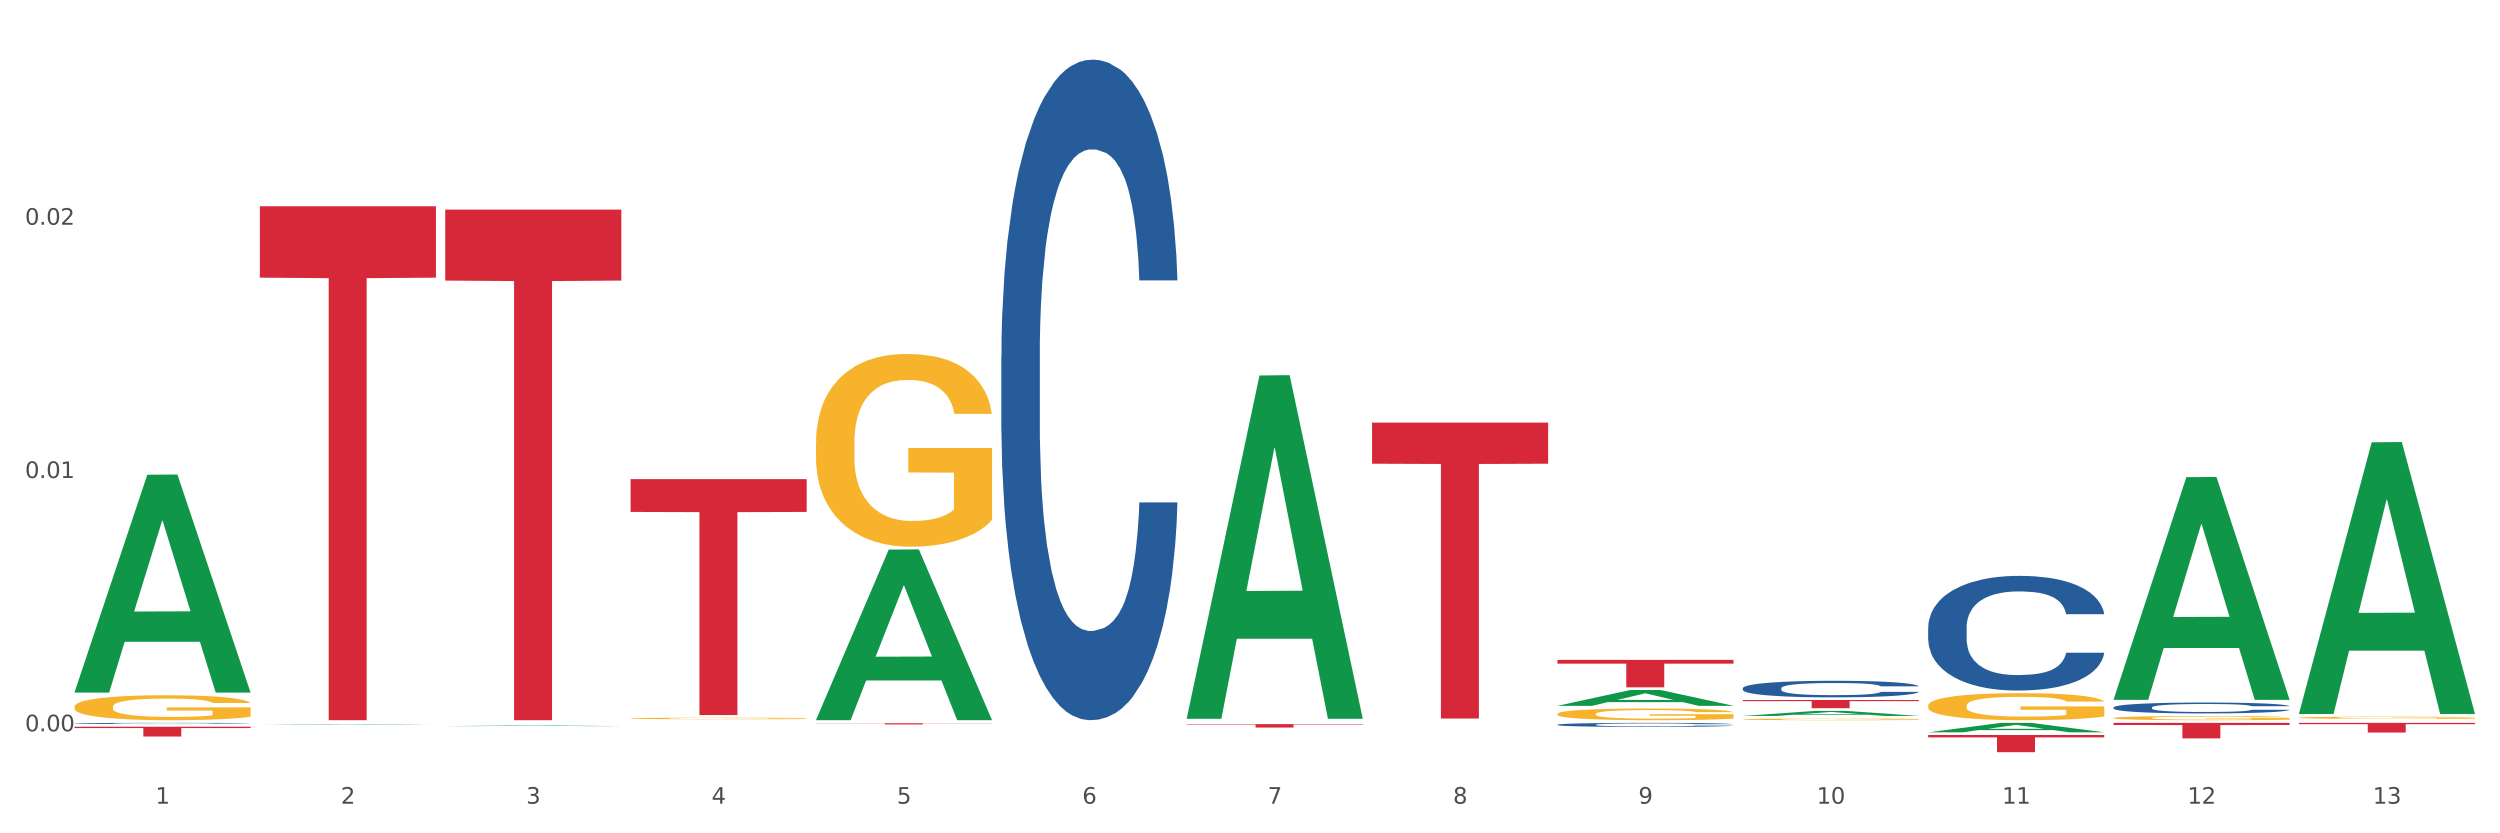 <?xml version="1.0" encoding="utf-8" standalone="no"?>
<!DOCTYPE svg PUBLIC "-//W3C//DTD SVG 1.1//EN"
  "http://www.w3.org/Graphics/SVG/1.1/DTD/svg11.dtd">
<svg xmlns:xlink="http://www.w3.org/1999/xlink" width="1080pt" height="360pt" viewBox="0 0 1080 360" xmlns="http://www.w3.org/2000/svg" version="1.1">
 <rect x="0" y="0" width="1080" height="360" fill="#333333" stroke="none"/>
 <defs>
  <style type="text/css">*{stroke-linejoin: round; stroke-linecap: butt}</style>
 </defs>
 <g id="figure_1">
  <g id="patch_1">
   <path d="M 0 360 
L 1080 360 
L 1080 0 
L 0 0 
z
" style="fill: #ffffff; stroke: #ffffff; stroke-linejoin: miter"/>
  </g>
  <g id="axes_1">
   <g id="matplotlib.axis_1">
    <g id="xtick_1">
     <g id="text_1">
      <!-- 1 -->
      <g style="fill: #4d4d4d" transform="translate(67.159 347.204) scale(0.096 -0.096)">
       <defs>
        <path id="DejaVuSans-31" d="M 794 531 
L 1825 531 
L 1825 4091 
L 703 3866 
L 703 4441 
L 1819 4666 
L 2450 4666 
L 2450 531 
L 3481 531 
L 3481 0 
L 794 0 
L 794 531 
z
" transform="scale(0.016)"/>
       </defs>
       <use xlink:href="#DejaVuSans-31"/>
      </g>
     </g>
    </g>
    <g id="xtick_2">
     <g id="text_2">
      <!-- 2 -->
      <g style="fill: #4d4d4d" transform="translate(147.238 347.204) scale(0.096 -0.096)">
       <defs>
        <path id="DejaVuSans-32" d="M 1228 531 
L 3431 531 
L 3431 0 
L 469 0 
L 469 531 
Q 828 903 1448 1529 
Q 2069 2156 2228 2338 
Q 2531 2678 2651 2914 
Q 2772 3150 2772 3378 
Q 2772 3750 2511 3984 
Q 2250 4219 1831 4219 
Q 1534 4219 1204 4116 
Q 875 4013 500 3803 
L 500 4441 
Q 881 4594 1212 4672 
Q 1544 4750 1819 4750 
Q 2544 4750 2975 4387 
Q 3406 4025 3406 3419 
Q 3406 3131 3298 2873 
Q 3191 2616 2906 2266 
Q 2828 2175 2409 1742 
Q 1991 1309 1228 531 
z
" transform="scale(0.016)"/>
       </defs>
       <use xlink:href="#DejaVuSans-32"/>
      </g>
     </g>
    </g>
    <g id="xtick_3">
     <g id="text_3">
      <!-- 3 -->
      <g style="fill: #4d4d4d" transform="translate(227.317 347.204) scale(0.096 -0.096)">
       <defs>
        <path id="DejaVuSans-33" d="M 2597 2516 
Q 3050 2419 3304 2112 
Q 3559 1806 3559 1356 
Q 3559 666 3084 287 
Q 2609 -91 1734 -91 
Q 1441 -91 1130 -33 
Q 819 25 488 141 
L 488 750 
Q 750 597 1062 519 
Q 1375 441 1716 441 
Q 2309 441 2620 675 
Q 2931 909 2931 1356 
Q 2931 1769 2642 2001 
Q 2353 2234 1838 2234 
L 1294 2234 
L 1294 2753 
L 1863 2753 
Q 2328 2753 2575 2939 
Q 2822 3125 2822 3475 
Q 2822 3834 2567 4026 
Q 2313 4219 1838 4219 
Q 1578 4219 1281 4162 
Q 984 4106 628 3988 
L 628 4550 
Q 988 4650 1302 4700 
Q 1616 4750 1894 4750 
Q 2613 4750 3031 4423 
Q 3450 4097 3450 3541 
Q 3450 3153 3228 2886 
Q 3006 2619 2597 2516 
z
" transform="scale(0.016)"/>
       </defs>
       <use xlink:href="#DejaVuSans-33"/>
      </g>
     </g>
    </g>
    <g id="xtick_4">
     <g id="text_4">
      <!-- 4 -->
      <g style="fill: #4d4d4d" transform="translate(307.396 347.204) scale(0.096 -0.096)">
       <defs>
        <path id="DejaVuSans-34" d="M 2419 4116 
L 825 1625 
L 2419 1625 
L 2419 4116 
z
M 2253 4666 
L 3047 4666 
L 3047 1625 
L 3713 1625 
L 3713 1100 
L 3047 1100 
L 3047 0 
L 2419 0 
L 2419 1100 
L 313 1100 
L 313 1709 
L 2253 4666 
z
" transform="scale(0.016)"/>
       </defs>
       <use xlink:href="#DejaVuSans-34"/>
      </g>
     </g>
    </g>
    <g id="xtick_5">
     <g id="text_5">
      <!-- 5 -->
      <g style="fill: #4d4d4d" transform="translate(387.475 347.204) scale(0.096 -0.096)">
       <defs>
        <path id="DejaVuSans-35" d="M 691 4666 
L 3169 4666 
L 3169 4134 
L 1269 4134 
L 1269 2991 
Q 1406 3038 1543 3061 
Q 1681 3084 1819 3084 
Q 2600 3084 3056 2656 
Q 3513 2228 3513 1497 
Q 3513 744 3044 326 
Q 2575 -91 1722 -91 
Q 1428 -91 1123 -41 
Q 819 9 494 109 
L 494 744 
Q 775 591 1075 516 
Q 1375 441 1709 441 
Q 2250 441 2565 725 
Q 2881 1009 2881 1497 
Q 2881 1984 2565 2268 
Q 2250 2553 1709 2553 
Q 1456 2553 1204 2497 
Q 953 2441 691 2322 
L 691 4666 
z
" transform="scale(0.016)"/>
       </defs>
       <use xlink:href="#DejaVuSans-35"/>
      </g>
     </g>
    </g>
    <g id="xtick_6">
     <g id="text_6">
      <!-- 6 -->
      <g style="fill: #4d4d4d" transform="translate(467.554 347.204) scale(0.096 -0.096)">
       <defs>
        <path id="DejaVuSans-36" d="M 2113 2584 
Q 1688 2584 1439 2293 
Q 1191 2003 1191 1497 
Q 1191 994 1439 701 
Q 1688 409 2113 409 
Q 2538 409 2786 701 
Q 3034 994 3034 1497 
Q 3034 2003 2786 2293 
Q 2538 2584 2113 2584 
z
M 3366 4563 
L 3366 3988 
Q 3128 4100 2886 4159 
Q 2644 4219 2406 4219 
Q 1781 4219 1451 3797 
Q 1122 3375 1075 2522 
Q 1259 2794 1537 2939 
Q 1816 3084 2150 3084 
Q 2853 3084 3261 2657 
Q 3669 2231 3669 1497 
Q 3669 778 3244 343 
Q 2819 -91 2113 -91 
Q 1303 -91 875 529 
Q 447 1150 447 2328 
Q 447 3434 972 4092 
Q 1497 4750 2381 4750 
Q 2619 4750 2861 4703 
Q 3103 4656 3366 4563 
z
" transform="scale(0.016)"/>
       </defs>
       <use xlink:href="#DejaVuSans-36"/>
      </g>
     </g>
    </g>
    <g id="xtick_7">
     <g id="text_7">
      <!-- 7 -->
      <g style="fill: #4d4d4d" transform="translate(547.634 347.204) scale(0.096 -0.096)">
       <defs>
        <path id="DejaVuSans-37" d="M 525 4666 
L 3525 4666 
L 3525 4397 
L 1831 0 
L 1172 0 
L 2766 4134 
L 525 4134 
L 525 4666 
z
" transform="scale(0.016)"/>
       </defs>
       <use xlink:href="#DejaVuSans-37"/>
      </g>
     </g>
    </g>
    <g id="xtick_8">
     <g id="text_8">
      <!-- 8 -->
      <g style="fill: #4d4d4d" transform="translate(627.713 347.204) scale(0.096 -0.096)">
       <defs>
        <path id="DejaVuSans-38" d="M 2034 2216 
Q 1584 2216 1326 1975 
Q 1069 1734 1069 1313 
Q 1069 891 1326 650 
Q 1584 409 2034 409 
Q 2484 409 2743 651 
Q 3003 894 3003 1313 
Q 3003 1734 2745 1975 
Q 2488 2216 2034 2216 
z
M 1403 2484 
Q 997 2584 770 2862 
Q 544 3141 544 3541 
Q 544 4100 942 4425 
Q 1341 4750 2034 4750 
Q 2731 4750 3128 4425 
Q 3525 4100 3525 3541 
Q 3525 3141 3298 2862 
Q 3072 2584 2669 2484 
Q 3125 2378 3379 2068 
Q 3634 1759 3634 1313 
Q 3634 634 3220 271 
Q 2806 -91 2034 -91 
Q 1263 -91 848 271 
Q 434 634 434 1313 
Q 434 1759 690 2068 
Q 947 2378 1403 2484 
z
M 1172 3481 
Q 1172 3119 1398 2916 
Q 1625 2713 2034 2713 
Q 2441 2713 2670 2916 
Q 2900 3119 2900 3481 
Q 2900 3844 2670 4047 
Q 2441 4250 2034 4250 
Q 1625 4250 1398 4047 
Q 1172 3844 1172 3481 
z
" transform="scale(0.016)"/>
       </defs>
       <use xlink:href="#DejaVuSans-38"/>
      </g>
     </g>
    </g>
    <g id="xtick_9">
     <g id="text_9">
      <!-- 9 -->
      <g style="fill: #4d4d4d" transform="translate(707.792 347.204) scale(0.096 -0.096)">
       <defs>
        <path id="DejaVuSans-39" d="M 703 97 
L 703 672 
Q 941 559 1184 500 
Q 1428 441 1663 441 
Q 2288 441 2617 861 
Q 2947 1281 2994 2138 
Q 2813 1869 2534 1725 
Q 2256 1581 1919 1581 
Q 1219 1581 811 2004 
Q 403 2428 403 3163 
Q 403 3881 828 4315 
Q 1253 4750 1959 4750 
Q 2769 4750 3195 4129 
Q 3622 3509 3622 2328 
Q 3622 1225 3098 567 
Q 2575 -91 1691 -91 
Q 1453 -91 1209 -44 
Q 966 3 703 97 
z
M 1959 2075 
Q 2384 2075 2632 2365 
Q 2881 2656 2881 3163 
Q 2881 3666 2632 3958 
Q 2384 4250 1959 4250 
Q 1534 4250 1286 3958 
Q 1038 3666 1038 3163 
Q 1038 2656 1286 2365 
Q 1534 2075 1959 2075 
z
" transform="scale(0.016)"/>
       </defs>
       <use xlink:href="#DejaVuSans-39"/>
      </g>
     </g>
    </g>
    <g id="xtick_10">
     <g id="text_10">
      <!-- 10 -->
      <g style="fill: #4d4d4d" transform="translate(784.817 347.204) scale(0.096 -0.096)">
       <defs>
        <path id="DejaVuSans-30" d="M 2034 4250 
Q 1547 4250 1301 3770 
Q 1056 3291 1056 2328 
Q 1056 1369 1301 889 
Q 1547 409 2034 409 
Q 2525 409 2770 889 
Q 3016 1369 3016 2328 
Q 3016 3291 2770 3770 
Q 2525 4250 2034 4250 
z
M 2034 4750 
Q 2819 4750 3233 4129 
Q 3647 3509 3647 2328 
Q 3647 1150 3233 529 
Q 2819 -91 2034 -91 
Q 1250 -91 836 529 
Q 422 1150 422 2328 
Q 422 3509 836 4129 
Q 1250 4750 2034 4750 
z
" transform="scale(0.016)"/>
       </defs>
       <use xlink:href="#DejaVuSans-31"/>
       <use xlink:href="#DejaVuSans-30" transform="translate(63.623 0)"/>
      </g>
     </g>
    </g>
    <g id="xtick_11">
     <g id="text_11">
      <!-- 11 -->
      <g style="fill: #4d4d4d" transform="translate(864.896 347.204) scale(0.096 -0.096)">
       <use xlink:href="#DejaVuSans-31"/>
       <use xlink:href="#DejaVuSans-31" transform="translate(63.623 0)"/>
      </g>
     </g>
    </g>
    <g id="xtick_12">
     <g id="text_12">
      <!-- 12 -->
      <g style="fill: #4d4d4d" transform="translate(944.975 347.204) scale(0.096 -0.096)">
       <use xlink:href="#DejaVuSans-31"/>
       <use xlink:href="#DejaVuSans-32" transform="translate(63.623 0)"/>
      </g>
     </g>
    </g>
    <g id="xtick_13">
     <g id="text_13">
      <!-- 13 -->
      <g style="fill: #4d4d4d" transform="translate(1025.054 347.204) scale(0.096 -0.096)">
       <use xlink:href="#DejaVuSans-31"/>
       <use xlink:href="#DejaVuSans-33" transform="translate(63.623 0)"/>
      </g>
     </g>
    </g>
    <g id="xtick_14"/>
    <g id="xtick_15"/>
    <g id="xtick_16"/>
    <g id="xtick_17"/>
    <g id="xtick_18"/>
    <g id="xtick_19"/>
    <g id="xtick_20"/>
    <g id="xtick_21"/>
    <g id="xtick_22"/>
    <g id="xtick_23"/>
    <g id="xtick_24"/>
    <g id="xtick_25"/>
   </g>
   <g id="matplotlib.axis_2">
    <g id="ytick_1">
     <g id="text_14">
      <!-- 0.00 -->
      <g style="fill: #4d4d4d" transform="translate(10.8 315.925) scale(0.096 -0.096)">
       <defs>
        <path id="DejaVuSans-2e" d="M 684 794 
L 1344 794 
L 1344 0 
L 684 0 
L 684 794 
z
" transform="scale(0.016)"/>
       </defs>
       <use xlink:href="#DejaVuSans-30"/>
       <use xlink:href="#DejaVuSans-2e" transform="translate(63.623 0)"/>
       <use xlink:href="#DejaVuSans-30" transform="translate(95.41 0)"/>
       <use xlink:href="#DejaVuSans-30" transform="translate(159.033 0)"/>
      </g>
     </g>
    </g>
    <g id="ytick_2">
     <g id="text_15">
      <!-- 0.01 -->
      <g style="fill: #4d4d4d" transform="translate(10.8 206.508) scale(0.096 -0.096)">
       <use xlink:href="#DejaVuSans-30"/>
       <use xlink:href="#DejaVuSans-2e" transform="translate(63.623 0)"/>
       <use xlink:href="#DejaVuSans-30" transform="translate(95.41 0)"/>
       <use xlink:href="#DejaVuSans-31" transform="translate(159.033 0)"/>
      </g>
     </g>
    </g>
    <g id="ytick_3">
     <g id="text_16">
      <!-- 0.02 -->
      <g style="fill: #4d4d4d" transform="translate(10.8 97.092) scale(0.096 -0.096)">
       <use xlink:href="#DejaVuSans-30"/>
       <use xlink:href="#DejaVuSans-2e" transform="translate(63.623 0)"/>
       <use xlink:href="#DejaVuSans-30" transform="translate(95.41 0)"/>
       <use xlink:href="#DejaVuSans-32" transform="translate(159.033 0)"/>
      </g>
     </g>
    </g>
    <g id="ytick_4"/>
    <g id="ytick_5"/>
    <g id="ytick_6"/>
   </g>
   <g id="PolyCollection_1">
    <path d="M 32.175 299.028 
L 32.253 298.94 
L 63.625 205.081 
L 76.644 204.993 
L 108.25 299.205 
L 93.192 299.205 
L 86.369 277.266 
L 53.978 277.266 
L 53.743 277.62 
L 47.155 299.205 
L 32.175 299.205 
L 32.175 299.028 
L 58.056 264.174 
L 82.291 264.086 
L 70.291 225.074 
L 70.134 224.897 
L 69.977 225.162 
L 57.978 264.086 
L 58.056 264.174 
L 32.175 299.028 
z
" clip-path="url(#pcb1e04620b)" style="fill: #109648"/>
    <path d="M 913.046 312.278 
L 989.121 312.278 
L 989.121 313.21 
L 959.196 313.217 
L 959.196 318.988 
L 942.791 318.988 
L 942.791 313.217 
L 913.046 313.21 
L 913.046 312.284 
L 913.046 312.278 
z
" clip-path="url(#pcb1e04620b)" style="fill: #d62839"/>
    <path d="M 832.967 317.512 
L 909.042 317.512 
L 909.042 318.546 
L 879.116 318.553 
L 879.116 324.95 
L 862.712 324.95 
L 862.712 318.553 
L 832.967 318.546 
L 832.967 317.519 
L 832.967 317.512 
z
" clip-path="url(#pcb1e04620b)" style="fill: #d62839"/>
    <path d="M 752.887 302.407 
L 828.963 302.407 
L 828.963 302.9 
L 799.037 302.903 
L 799.037 305.953 
L 782.632 305.953 
L 782.632 302.903 
L 752.887 302.9 
L 752.887 302.41 
L 752.887 302.407 
z
" clip-path="url(#pcb1e04620b)" style="fill: #d62839"/>
    <path d="M 672.808 285.049 
L 748.883 285.049 
L 748.883 286.7 
L 718.958 286.711 
L 718.958 296.928 
L 702.553 296.928 
L 702.553 286.711 
L 672.808 286.7 
L 672.808 285.06 
L 672.808 285.049 
z
" clip-path="url(#pcb1e04620b)" style="fill: #d62839"/>
    <path d="M 592.729 182.555 
L 668.804 182.555 
L 668.804 200.32 
L 638.879 200.44 
L 638.879 310.392 
L 622.474 310.392 
L 622.474 200.44 
L 592.729 200.32 
L 592.729 182.675 
L 592.729 182.555 
z
" clip-path="url(#pcb1e04620b)" style="fill: #d62839"/>
    <path d="M 512.65 312.825 
L 588.725 312.825 
L 588.725 313.031 
L 558.8 313.033 
L 558.8 314.308 
L 542.395 314.308 
L 542.395 313.033 
L 512.65 313.031 
L 512.65 312.827 
L 512.65 312.825 
z
" clip-path="url(#pcb1e04620b)" style="fill: #d62839"/>
    <path d="M 352.492 312.428 
L 428.567 312.428 
L 428.567 312.501 
L 398.641 312.501 
L 398.641 312.955 
L 382.237 312.955 
L 382.237 312.501 
L 352.492 312.501 
L 352.492 312.428 
L 352.492 312.428 
z
" clip-path="url(#pcb1e04620b)" style="fill: #d62839"/>
    <path d="M 272.412 206.99 
L 348.488 206.99 
L 348.488 221.152 
L 318.562 221.248 
L 318.562 308.898 
L 302.157 308.898 
L 302.157 221.248 
L 272.412 221.152 
L 272.412 207.086 
L 272.412 206.99 
z
" clip-path="url(#pcb1e04620b)" style="fill: #d62839"/>
    <path d="M 192.333 90.557 
L 268.408 90.557 
L 268.408 121.209 
L 238.483 121.416 
L 238.483 311.132 
L 222.078 311.132 
L 222.078 121.416 
L 192.333 121.209 
L 192.333 90.764 
L 192.333 90.557 
z
" clip-path="url(#pcb1e04620b)" style="fill: #d62839"/>
    <path d="M 112.254 89.097 
L 188.329 89.097 
L 188.329 119.953 
L 158.404 120.161 
L 158.404 311.132 
L 141.999 311.132 
L 141.999 120.161 
L 112.254 119.953 
L 112.254 89.306 
L 112.254 89.097 
z
" clip-path="url(#pcb1e04620b)" style="fill: #d62839"/>
    <path d="M 32.175 313.937 
L 108.25 313.937 
L 108.25 314.526 
L 78.325 314.53 
L 78.325 318.174 
L 61.92 318.174 
L 61.92 314.53 
L 32.175 314.526 
L 32.175 313.941 
L 32.175 313.937 
z
" clip-path="url(#pcb1e04620b)" style="fill: #d62839"/>
    <path d="M 32.175 312.508 
L 32.265 312.508 
L 32.265 312.495 
L 32.535 312.477 
L 33.524 312.444 
L 34.783 312.419 
L 36.941 312.39 
L 38.11 312.378 
L 39.639 312.365 
L 42.786 312.343 
L 46.383 312.324 
L 48.901 312.314 
L 50.789 312.307 
L 55.016 312.295 
L 57.443 312.29 
L 59.961 312.286 
L 62.119 312.283 
L 65.716 312.28 
L 68.594 312.278 
L 71.921 312.278 
L 74.709 312.278 
L 78.396 312.28 
L 83.791 312.286 
L 85.859 312.289 
L 88.647 312.295 
L 91.524 312.302 
L 93.862 312.31 
L 96.56 312.321 
L 99.348 312.335 
L 102.045 312.352 
L 103.934 312.369 
L 105.463 312.386 
L 106.811 312.407 
L 107.801 312.43 
L 108.25 312.449 
L 91.794 312.449 
L 91.345 312.432 
L 90.445 312.413 
L 89.546 312.401 
L 88.557 312.39 
L 87.028 312.379 
L 85.679 312.371 
L 83.431 312.362 
L 81.363 312.357 
L 79.655 312.353 
L 77.586 312.351 
L 73.18 312.348 
L 70.033 312.348 
L 68.054 312.349 
L 65.627 312.351 
L 63.558 312.354 
L 61.13 312.36 
L 59.242 312.366 
L 57.354 312.374 
L 56.274 312.38 
L 54.656 312.39 
L 53.577 312.398 
L 52.138 312.413 
L 51.329 312.423 
L 49.89 312.45 
L 49.26 312.47 
L 48.991 312.483 
L 48.811 312.498 
L 48.811 312.571 
L 49.35 312.604 
L 49.8 312.618 
L 50.519 312.634 
L 51.868 312.655 
L 53.847 312.675 
L 55.915 312.689 
L 57.623 312.698 
L 59.242 312.705 
L 60.861 312.71 
L 62.839 312.714 
L 64.457 312.717 
L 66.885 312.72 
L 69.763 312.721 
L 72.011 312.721 
L 76.597 312.719 
L 78.665 312.717 
L 80.644 312.714 
L 82.802 312.708 
L 84.51 312.703 
L 85.5 312.699 
L 87.118 312.69 
L 88.377 312.68 
L 89.456 312.669 
L 90.176 312.66 
L 90.985 312.646 
L 91.614 312.63 
L 91.794 312.622 
L 108.25 312.622 
L 107.89 312.639 
L 107.261 312.655 
L 106.002 312.677 
L 105.013 312.69 
L 103.484 312.705 
L 101.866 312.718 
L 99.618 312.733 
L 97.549 312.743 
L 95.391 312.753 
L 93.053 312.761 
L 88.827 312.773 
L 87.298 312.776 
L 84.061 312.782 
L 81.543 312.785 
L 77.856 312.788 
L 74.079 312.79 
L 70.123 312.791 
L 66.616 312.79 
L 62.749 312.787 
L 60.321 312.784 
L 57.623 312.78 
L 54.476 312.773 
L 51.509 312.766 
L 48.721 312.756 
L 46.113 312.745 
L 43.685 312.733 
L 40.538 312.713 
L 38.2 312.693 
L 36.491 312.675 
L 35.322 312.66 
L 34.153 312.64 
L 33.524 312.626 
L 32.535 312.594 
L 32.175 312.563 
L 32.175 312.508 
z
" clip-path="url(#pcb1e04620b)" style="fill: #255c99"/>
    <path d="M 432.571 153.982 
L 432.661 153.721 
L 432.661 146.424 
L 432.93 136.52 
L 433.92 118.277 
L 435.179 104.465 
L 437.337 88.307 
L 438.506 81.531 
L 440.034 73.973 
L 443.182 61.724 
L 446.779 51.3 
L 449.297 45.566 
L 451.185 41.918 
L 455.411 35.402 
L 457.839 32.535 
L 460.357 30.19 
L 462.515 28.626 
L 466.112 26.802 
L 468.99 26.02 
L 472.317 25.759 
L 475.105 26.02 
L 478.791 27.063 
L 484.187 30.19 
L 486.255 32.014 
L 489.043 35.142 
L 491.92 39.311 
L 494.258 43.481 
L 496.956 49.475 
L 499.744 57.294 
L 502.441 67.197 
L 504.33 76.319 
L 505.858 85.961 
L 507.207 97.689 
L 508.196 110.459 
L 508.646 121.144 
L 492.19 121.144 
L 491.74 111.502 
L 490.841 101.077 
L 489.942 94.04 
L 488.953 88.307 
L 487.424 81.792 
L 486.075 77.622 
L 483.827 72.67 
L 481.759 69.543 
L 480.05 67.718 
L 477.982 66.155 
L 473.576 64.591 
L 470.429 64.591 
L 468.45 65.112 
L 466.022 66.415 
L 463.954 68.24 
L 461.526 71.367 
L 459.638 74.755 
L 457.749 79.185 
L 456.67 82.313 
L 455.052 88.046 
L 453.973 92.737 
L 452.534 100.816 
L 451.724 106.55 
L 450.286 121.405 
L 449.656 132.351 
L 449.386 139.908 
L 449.207 148.248 
L 449.207 188.904 
L 449.746 207.147 
L 450.196 214.965 
L 450.915 223.826 
L 452.264 235.293 
L 454.242 246.5 
L 456.311 254.579 
L 458.019 259.53 
L 459.638 263.179 
L 461.256 266.046 
L 463.235 268.652 
L 464.853 270.216 
L 467.281 271.779 
L 470.159 272.561 
L 472.407 272.561 
L 476.993 271.258 
L 479.061 269.955 
L 481.039 268.131 
L 483.198 265.264 
L 484.906 262.136 
L 485.895 259.791 
L 487.514 254.839 
L 488.773 249.627 
L 489.852 243.633 
L 490.571 238.421 
L 491.381 230.602 
L 492.01 221.741 
L 492.19 217.05 
L 508.646 217.05 
L 508.286 226.432 
L 507.657 235.554 
L 506.398 247.803 
L 505.409 254.839 
L 503.88 263.44 
L 502.261 270.737 
L 500.013 278.816 
L 497.945 284.81 
L 495.787 290.022 
L 493.449 294.713 
L 489.222 301.229 
L 487.694 303.053 
L 484.457 306.18 
L 481.939 308.005 
L 478.252 309.829 
L 474.475 310.871 
L 470.518 311.132 
L 467.011 310.611 
L 463.145 309.047 
L 460.717 307.483 
L 458.019 305.138 
L 454.872 301.489 
L 451.904 297.059 
L 449.117 291.846 
L 446.509 285.852 
L 444.081 279.076 
L 440.934 267.87 
L 438.596 256.924 
L 436.887 246.76 
L 435.718 238.16 
L 434.549 227.214 
L 433.92 219.656 
L 432.93 201.413 
L 432.571 184.473 
L 432.571 153.982 
z
" clip-path="url(#pcb1e04620b)" style="fill: #255c99"/>
    <path d="M 672.808 313.064 
L 672.898 313.062 
L 672.898 313.017 
L 673.168 312.957 
L 674.157 312.845 
L 675.416 312.76 
L 677.574 312.661 
L 678.743 312.62 
L 680.272 312.573 
L 683.419 312.498 
L 687.016 312.435 
L 689.534 312.399 
L 691.422 312.377 
L 695.649 312.337 
L 698.077 312.32 
L 700.595 312.305 
L 702.753 312.296 
L 706.35 312.284 
L 709.227 312.28 
L 712.554 312.278 
L 715.342 312.28 
L 719.029 312.286 
L 724.424 312.305 
L 726.492 312.316 
L 729.28 312.335 
L 732.158 312.361 
L 734.496 312.387 
L 737.193 312.423 
L 739.981 312.471 
L 742.679 312.532 
L 744.567 312.588 
L 746.096 312.647 
L 747.445 312.719 
L 748.434 312.797 
L 748.883 312.863 
L 732.427 312.863 
L 731.978 312.803 
L 731.079 312.74 
L 730.179 312.696 
L 729.19 312.661 
L 727.661 312.621 
L 726.313 312.596 
L 724.065 312.565 
L 721.996 312.546 
L 720.288 312.535 
L 718.22 312.526 
L 713.813 312.516 
L 710.666 312.516 
L 708.688 312.519 
L 706.26 312.527 
L 704.191 312.538 
L 701.764 312.557 
L 699.875 312.578 
L 697.987 312.605 
L 696.908 312.625 
L 695.289 312.66 
L 694.21 312.688 
L 692.771 312.738 
L 691.962 312.773 
L 690.523 312.864 
L 689.894 312.931 
L 689.624 312.978 
L 689.444 313.029 
L 689.444 313.278 
L 689.984 313.39 
L 690.433 313.437 
L 691.153 313.492 
L 692.501 313.562 
L 694.48 313.631 
L 696.548 313.68 
L 698.257 313.711 
L 699.875 313.733 
L 701.494 313.751 
L 703.472 313.766 
L 705.091 313.776 
L 707.519 313.786 
L 710.396 313.79 
L 712.644 313.79 
L 717.23 313.782 
L 719.299 313.774 
L 721.277 313.763 
L 723.435 313.746 
L 725.144 313.727 
L 726.133 313.712 
L 727.751 313.682 
L 729.01 313.65 
L 730.089 313.613 
L 730.809 313.581 
L 731.618 313.533 
L 732.248 313.479 
L 732.427 313.45 
L 748.883 313.45 
L 748.524 313.508 
L 747.894 313.564 
L 746.635 313.639 
L 745.646 313.682 
L 744.117 313.735 
L 742.499 313.779 
L 740.251 313.829 
L 738.183 313.866 
L 736.024 313.897 
L 733.686 313.926 
L 729.46 313.966 
L 727.931 313.977 
L 724.694 313.996 
L 722.176 314.008 
L 718.489 314.019 
L 714.713 314.025 
L 710.756 314.027 
L 707.249 314.024 
L 703.382 314.014 
L 700.954 314.004 
L 698.257 313.99 
L 695.109 313.968 
L 692.142 313.941 
L 689.354 313.909 
L 686.746 313.872 
L 684.318 313.83 
L 681.171 313.762 
L 678.833 313.695 
L 677.125 313.632 
L 675.956 313.58 
L 674.787 313.513 
L 674.157 313.466 
L 673.168 313.354 
L 672.808 313.251 
L 672.808 313.064 
z
" clip-path="url(#pcb1e04620b)" style="fill: #255c99"/>
    <path d="M 752.887 297.316 
L 752.977 297.309 
L 752.977 297.126 
L 753.247 296.877 
L 754.236 296.419 
L 755.495 296.073 
L 757.653 295.667 
L 758.822 295.497 
L 760.351 295.307 
L 763.498 295 
L 767.095 294.738 
L 769.613 294.594 
L 771.501 294.503 
L 775.728 294.339 
L 778.156 294.267 
L 780.674 294.208 
L 782.832 294.169 
L 786.429 294.123 
L 789.306 294.103 
L 792.633 294.097 
L 795.421 294.103 
L 799.108 294.13 
L 804.503 294.208 
L 806.572 294.254 
L 809.359 294.332 
L 812.237 294.437 
L 814.575 294.542 
L 817.273 294.692 
L 820.06 294.889 
L 822.758 295.137 
L 824.646 295.366 
L 826.175 295.608 
L 827.524 295.903 
L 828.513 296.223 
L 828.963 296.491 
L 812.507 296.491 
L 812.057 296.249 
L 811.158 295.988 
L 810.258 295.811 
L 809.269 295.667 
L 807.741 295.504 
L 806.392 295.399 
L 804.144 295.275 
L 802.075 295.196 
L 800.367 295.15 
L 798.299 295.111 
L 793.892 295.072 
L 790.745 295.072 
L 788.767 295.085 
L 786.339 295.118 
L 784.271 295.163 
L 781.843 295.242 
L 779.954 295.327 
L 778.066 295.438 
L 776.987 295.517 
L 775.368 295.661 
L 774.289 295.778 
L 772.85 295.981 
L 772.041 296.125 
L 770.602 296.498 
L 769.973 296.773 
L 769.703 296.962 
L 769.523 297.172 
L 769.523 298.192 
L 770.063 298.65 
L 770.512 298.847 
L 771.232 299.069 
L 772.581 299.357 
L 774.559 299.638 
L 776.627 299.841 
L 778.336 299.965 
L 779.954 300.057 
L 781.573 300.129 
L 783.551 300.194 
L 785.17 300.234 
L 787.598 300.273 
L 790.475 300.293 
L 792.723 300.293 
L 797.31 300.26 
L 799.378 300.227 
L 801.356 300.181 
L 803.514 300.109 
L 805.223 300.031 
L 806.212 299.972 
L 807.831 299.848 
L 809.089 299.717 
L 810.169 299.566 
L 810.888 299.436 
L 811.697 299.239 
L 812.327 299.017 
L 812.507 298.899 
L 828.963 298.899 
L 828.603 299.135 
L 827.973 299.364 
L 826.714 299.671 
L 825.725 299.848 
L 824.197 300.064 
L 822.578 300.247 
L 820.33 300.45 
L 818.262 300.6 
L 816.104 300.731 
L 813.765 300.849 
L 809.539 301.012 
L 808.01 301.058 
L 804.773 301.137 
L 802.255 301.182 
L 798.568 301.228 
L 794.792 301.254 
L 790.835 301.261 
L 787.328 301.248 
L 783.461 301.209 
L 781.033 301.169 
L 778.336 301.11 
L 775.188 301.019 
L 772.221 300.908 
L 769.433 300.777 
L 766.825 300.626 
L 764.398 300.456 
L 761.25 300.175 
L 758.912 299.9 
L 757.204 299.645 
L 756.035 299.429 
L 754.866 299.154 
L 754.236 298.964 
L 753.247 298.507 
L 752.887 298.081 
L 752.887 297.316 
z
" clip-path="url(#pcb1e04620b)" style="fill: #255c99"/>
    <path d="M 832.967 271.034 
L 833.056 270.989 
L 833.056 269.722 
L 833.326 268.003 
L 834.315 264.836 
L 835.574 262.438 
L 837.732 259.633 
L 838.901 258.457 
L 840.43 257.145 
L 843.577 255.019 
L 847.174 253.209 
L 849.692 252.214 
L 851.581 251.581 
L 855.807 250.45 
L 858.235 249.952 
L 860.753 249.545 
L 862.911 249.273 
L 866.508 248.957 
L 869.385 248.821 
L 872.713 248.776 
L 875.5 248.821 
L 879.187 249.002 
L 884.583 249.545 
L 886.651 249.861 
L 889.438 250.404 
L 892.316 251.128 
L 894.654 251.852 
L 897.352 252.893 
L 900.139 254.25 
L 902.837 255.969 
L 904.725 257.552 
L 906.254 259.226 
L 907.603 261.262 
L 908.592 263.479 
L 909.042 265.334 
L 892.586 265.334 
L 892.136 263.66 
L 891.237 261.85 
L 890.338 260.629 
L 889.348 259.633 
L 887.82 258.502 
L 886.471 257.779 
L 884.223 256.919 
L 882.155 256.376 
L 880.446 256.059 
L 878.378 255.788 
L 873.972 255.517 
L 870.824 255.517 
L 868.846 255.607 
L 866.418 255.833 
L 864.35 256.15 
L 861.922 256.693 
L 860.033 257.281 
L 858.145 258.05 
L 857.066 258.593 
L 855.447 259.588 
L 854.368 260.403 
L 852.929 261.805 
L 852.12 262.8 
L 850.681 265.379 
L 850.052 267.279 
L 849.782 268.591 
L 849.602 270.039 
L 849.602 277.096 
L 850.142 280.263 
L 850.591 281.62 
L 851.311 283.159 
L 852.66 285.149 
L 854.638 287.095 
L 856.706 288.497 
L 858.415 289.357 
L 860.033 289.99 
L 861.652 290.488 
L 863.63 290.94 
L 865.249 291.212 
L 867.677 291.483 
L 870.554 291.619 
L 872.803 291.619 
L 877.389 291.392 
L 879.457 291.166 
L 881.435 290.85 
L 883.593 290.352 
L 885.302 289.809 
L 886.291 289.402 
L 887.91 288.542 
L 889.169 287.637 
L 890.248 286.597 
L 890.967 285.692 
L 891.776 284.335 
L 892.406 282.797 
L 892.586 281.982 
L 909.042 281.982 
L 908.682 283.611 
L 908.053 285.194 
L 906.794 287.321 
L 905.804 288.542 
L 904.276 290.035 
L 902.657 291.302 
L 900.409 292.704 
L 898.341 293.745 
L 896.183 294.65 
L 893.845 295.464 
L 889.618 296.595 
L 888.09 296.912 
L 884.852 297.455 
L 882.334 297.771 
L 878.648 298.088 
L 874.871 298.269 
L 870.914 298.314 
L 867.407 298.224 
L 863.54 297.952 
L 861.113 297.681 
L 858.415 297.274 
L 855.268 296.64 
L 852.3 295.871 
L 849.512 294.966 
L 846.905 293.926 
L 844.477 292.75 
L 841.329 290.804 
L 838.991 288.904 
L 837.283 287.14 
L 836.114 285.647 
L 834.945 283.747 
L 834.315 282.435 
L 833.326 279.268 
L 832.967 276.327 
L 832.967 271.034 
z
" clip-path="url(#pcb1e04620b)" style="fill: #255c99"/>
    <path d="M 913.046 305.609 
L 913.136 305.605 
L 913.136 305.485 
L 913.405 305.322 
L 914.395 305.021 
L 915.653 304.793 
L 917.812 304.527 
L 918.981 304.416 
L 920.509 304.291 
L 923.657 304.089 
L 927.254 303.918 
L 929.771 303.823 
L 931.66 303.763 
L 935.886 303.656 
L 938.314 303.608 
L 940.832 303.57 
L 942.99 303.544 
L 946.587 303.514 
L 949.465 303.501 
L 952.792 303.497 
L 955.579 303.501 
L 959.266 303.518 
L 964.662 303.57 
L 966.73 303.6 
L 969.518 303.651 
L 972.395 303.72 
L 974.733 303.789 
L 977.431 303.887 
L 980.218 304.016 
L 982.916 304.179 
L 984.805 304.33 
L 986.333 304.489 
L 987.682 304.682 
L 988.671 304.892 
L 989.121 305.068 
L 972.665 305.068 
L 972.215 304.909 
L 971.316 304.738 
L 970.417 304.622 
L 969.428 304.527 
L 967.899 304.42 
L 966.55 304.351 
L 964.302 304.27 
L 962.234 304.218 
L 960.525 304.188 
L 958.457 304.162 
L 954.051 304.137 
L 950.903 304.137 
L 948.925 304.145 
L 946.497 304.167 
L 944.429 304.197 
L 942.001 304.248 
L 940.113 304.304 
L 938.224 304.377 
L 937.145 304.429 
L 935.527 304.523 
L 934.447 304.6 
L 933.009 304.733 
L 932.199 304.828 
L 930.761 305.073 
L 930.131 305.253 
L 929.861 305.377 
L 929.681 305.515 
L 929.681 306.185 
L 930.221 306.485 
L 930.671 306.614 
L 931.39 306.76 
L 932.739 306.949 
L 934.717 307.134 
L 936.785 307.267 
L 938.494 307.348 
L 940.113 307.408 
L 941.731 307.456 
L 943.71 307.499 
L 945.328 307.524 
L 947.756 307.55 
L 950.634 307.563 
L 952.882 307.563 
L 957.468 307.542 
L 959.536 307.52 
L 961.514 307.49 
L 963.673 307.443 
L 965.381 307.391 
L 966.37 307.353 
L 967.989 307.271 
L 969.248 307.185 
L 970.327 307.086 
L 971.046 307.001 
L 971.856 306.872 
L 972.485 306.726 
L 972.665 306.648 
L 989.121 306.648 
L 988.761 306.803 
L 988.132 306.953 
L 986.873 307.155 
L 985.884 307.271 
L 984.355 307.413 
L 982.736 307.533 
L 980.488 307.666 
L 978.42 307.765 
L 976.262 307.851 
L 973.924 307.928 
L 969.697 308.035 
L 968.169 308.065 
L 964.931 308.117 
L 962.414 308.147 
L 958.727 308.177 
L 954.95 308.194 
L 950.993 308.198 
L 947.486 308.19 
L 943.62 308.164 
L 941.192 308.138 
L 938.494 308.1 
L 935.347 308.04 
L 932.379 307.967 
L 929.592 307.881 
L 926.984 307.782 
L 924.556 307.67 
L 921.409 307.486 
L 919.071 307.305 
L 917.362 307.138 
L 916.193 306.996 
L 915.024 306.816 
L 914.395 306.691 
L 913.405 306.391 
L 913.046 306.112 
L 913.046 305.609 
z
" clip-path="url(#pcb1e04620b)" style="fill: #255c99"/>
    <path d="M 993.125 310.042 
L 993.215 310.041 
L 993.215 310.009 
L 993.394 309.982 
L 994.292 309.917 
L 995.64 309.863 
L 996.628 309.835 
L 997.616 309.811 
L 998.783 309.788 
L 1000.22 309.763 
L 1002.825 309.728 
L 1004.442 309.71 
L 1006.418 309.69 
L 1010.01 309.663 
L 1012.615 309.647 
L 1015.31 309.634 
L 1019.711 309.618 
L 1022.585 309.611 
L 1025.639 309.606 
L 1029.321 309.603 
L 1032.105 309.602 
L 1038.213 309.604 
L 1043.422 309.612 
L 1045.937 309.618 
L 1049.171 309.629 
L 1050.877 309.636 
L 1053.662 309.65 
L 1056.536 309.668 
L 1058.512 309.683 
L 1061.476 309.713 
L 1063.721 309.743 
L 1065.787 309.779 
L 1066.865 309.804 
L 1067.673 309.828 
L 1068.392 309.855 
L 1069.11 309.897 
L 1052.943 309.897 
L 1052.314 309.867 
L 1051.326 309.838 
L 1049.889 309.81 
L 1048.632 309.793 
L 1046.476 309.771 
L 1044.5 309.757 
L 1042.434 309.747 
L 1039.92 309.738 
L 1037.944 309.734 
L 1035.159 309.73 
L 1029.68 309.731 
L 1025.998 309.738 
L 1023.483 309.747 
L 1021.866 309.755 
L 1020.429 309.763 
L 1018.813 309.776 
L 1016.926 309.794 
L 1015.579 309.81 
L 1014.232 309.831 
L 1013.154 309.852 
L 1012.166 309.876 
L 1011.358 309.902 
L 1010.729 309.929 
L 1010.19 309.962 
L 1009.741 310.017 
L 1009.741 310.136 
L 1009.921 310.163 
L 1010.37 310.199 
L 1010.909 310.226 
L 1011.807 310.258 
L 1012.615 310.28 
L 1014.142 310.311 
L 1015.849 310.337 
L 1017.196 310.354 
L 1018.543 310.368 
L 1020.878 310.387 
L 1023.483 310.402 
L 1025.728 310.412 
L 1028.782 310.421 
L 1030.848 310.424 
L 1032.644 310.426 
L 1037.045 310.426 
L 1040.189 310.423 
L 1043.692 310.417 
L 1046.386 310.409 
L 1048.632 310.4 
L 1051.147 310.384 
L 1052.763 310.369 
L 1052.763 310.188 
L 1033.004 310.187 
L 1033.004 310.066 
L 1069.2 310.066 
L 1069.2 310.421 
L 1067.673 310.439 
L 1065.967 310.455 
L 1064.17 310.47 
L 1061.476 310.488 
L 1058.242 310.506 
L 1055.368 310.518 
L 1052.314 310.528 
L 1048.722 310.538 
L 1044.051 310.547 
L 1041.177 310.55 
L 1037.584 310.553 
L 1033.363 310.554 
L 1029.68 310.552 
L 1026.088 310.547 
L 1022.315 310.54 
L 1018.633 310.528 
L 1015.849 310.517 
L 1013.064 310.503 
L 1010.1 310.485 
L 1007.765 310.468 
L 1005.969 310.452 
L 1003.993 310.432 
L 1001.837 310.406 
L 1000.22 310.382 
L 998.783 310.358 
L 997.256 310.327 
L 996.179 310.3 
L 995.101 310.266 
L 994.472 310.241 
L 993.754 310.202 
L 993.215 310.147 
L 993.125 310.042 
z
" clip-path="url(#pcb1e04620b)" style="fill: #f7b32b"/>
    <path d="M 913.046 310.17 
L 913.135 310.169 
L 913.135 310.11 
L 913.315 310.059 
L 914.213 309.937 
L 915.561 309.836 
L 916.549 309.782 
L 917.537 309.738 
L 918.704 309.694 
L 920.141 309.648 
L 922.746 309.581 
L 924.363 309.547 
L 926.339 309.511 
L 929.931 309.459 
L 932.536 309.429 
L 935.231 309.405 
L 939.632 309.376 
L 942.506 309.363 
L 945.559 309.353 
L 949.242 309.346 
L 952.026 309.345 
L 958.134 309.349 
L 963.343 309.364 
L 965.858 309.376 
L 969.092 309.395 
L 970.798 309.408 
L 973.582 309.434 
L 976.457 309.469 
L 978.433 309.498 
L 981.397 309.553 
L 983.642 309.609 
L 985.708 309.678 
L 986.786 309.725 
L 987.594 309.769 
L 988.312 309.82 
L 989.031 309.9 
L 972.864 309.9 
L 972.235 309.842 
L 971.247 309.789 
L 969.81 309.736 
L 968.553 309.704 
L 966.397 309.663 
L 964.421 309.637 
L 962.355 309.617 
L 959.84 309.601 
L 957.864 309.593 
L 955.08 309.586 
L 949.601 309.588 
L 945.919 309.601 
L 943.404 309.617 
L 941.787 309.632 
L 940.35 309.648 
L 938.733 309.671 
L 936.847 309.705 
L 935.5 309.736 
L 934.153 309.775 
L 933.075 309.815 
L 932.087 309.86 
L 931.279 309.909 
L 930.65 309.96 
L 930.111 310.022 
L 929.662 310.125 
L 929.662 310.348 
L 929.841 310.399 
L 930.291 310.466 
L 930.829 310.517 
L 931.728 310.577 
L 932.536 310.618 
L 934.063 310.677 
L 935.769 310.725 
L 937.117 310.756 
L 938.464 310.783 
L 940.799 310.819 
L 943.404 310.848 
L 945.649 310.866 
L 948.703 310.882 
L 950.769 310.889 
L 952.565 310.892 
L 956.966 310.892 
L 960.11 310.887 
L 963.613 310.876 
L 966.307 310.861 
L 968.553 310.843 
L 971.068 310.814 
L 972.684 310.786 
L 972.684 310.445 
L 952.925 310.443 
L 952.925 310.216 
L 989.121 310.216 
L 989.121 310.882 
L 987.594 310.916 
L 985.887 310.947 
L 984.091 310.975 
L 981.397 311.009 
L 978.163 311.042 
L 975.289 311.065 
L 972.235 311.085 
L 968.643 311.103 
L 963.972 311.119 
L 961.098 311.125 
L 957.505 311.13 
L 953.284 311.132 
L 949.601 311.129 
L 946.009 311.12 
L 942.236 311.106 
L 938.554 311.085 
L 935.769 311.063 
L 932.985 311.037 
L 930.021 311.003 
L 927.686 310.97 
L 925.89 310.941 
L 923.914 310.903 
L 921.758 310.854 
L 920.141 310.81 
L 918.704 310.765 
L 917.177 310.706 
L 916.099 310.655 
L 915.022 310.592 
L 914.393 310.544 
L 913.674 310.471 
L 913.135 310.368 
L 913.046 310.17 
z
" clip-path="url(#pcb1e04620b)" style="fill: #f7b32b"/>
    <path d="M 832.967 304.854 
L 833.056 304.843 
L 833.056 304.459 
L 833.236 304.129 
L 834.134 303.33 
L 835.481 302.669 
L 836.469 302.317 
L 837.457 302.029 
L 838.625 301.741 
L 840.062 301.443 
L 842.667 301.006 
L 844.283 300.782 
L 846.259 300.548 
L 849.852 300.207 
L 852.457 300.015 
L 855.151 299.855 
L 859.552 299.663 
L 862.427 299.578 
L 865.48 299.514 
L 869.163 299.471 
L 871.947 299.46 
L 878.055 299.492 
L 883.264 299.588 
L 885.779 299.663 
L 889.012 299.791 
L 890.719 299.876 
L 893.503 300.047 
L 896.377 300.27 
L 898.353 300.462 
L 901.317 300.825 
L 903.563 301.187 
L 905.629 301.635 
L 906.706 301.944 
L 907.515 302.232 
L 908.233 302.562 
L 908.952 303.084 
L 892.785 303.084 
L 892.156 302.711 
L 891.168 302.36 
L 889.731 302.019 
L 888.474 301.805 
L 886.318 301.539 
L 884.342 301.368 
L 882.276 301.24 
L 879.761 301.134 
L 877.785 301.081 
L 875.001 301.038 
L 869.522 301.049 
L 865.84 301.134 
L 863.325 301.24 
L 861.708 301.336 
L 860.271 301.443 
L 858.654 301.592 
L 856.768 301.816 
L 855.421 302.019 
L 854.074 302.274 
L 852.996 302.53 
L 852.008 302.829 
L 851.199 303.148 
L 850.571 303.479 
L 850.032 303.884 
L 849.583 304.555 
L 849.583 306.016 
L 849.762 306.346 
L 850.211 306.783 
L 850.75 307.113 
L 851.648 307.508 
L 852.457 307.774 
L 853.984 308.158 
L 855.69 308.478 
L 857.038 308.68 
L 858.385 308.851 
L 860.72 309.085 
L 863.325 309.277 
L 865.57 309.395 
L 868.624 309.501 
L 870.69 309.544 
L 872.486 309.565 
L 876.887 309.565 
L 880.031 309.533 
L 883.534 309.458 
L 886.228 309.363 
L 888.474 309.245 
L 890.988 309.053 
L 892.605 308.872 
L 892.605 306.644 
L 872.845 306.634 
L 872.845 305.152 
L 909.042 305.152 
L 909.042 309.501 
L 907.515 309.725 
L 905.808 309.927 
L 904.012 310.109 
L 901.317 310.332 
L 898.084 310.546 
L 895.21 310.695 
L 892.156 310.823 
L 888.563 310.94 
L 883.893 311.047 
L 881.019 311.089 
L 877.426 311.121 
L 873.205 311.132 
L 869.522 311.111 
L 865.929 311.057 
L 862.157 310.961 
L 858.475 310.823 
L 855.69 310.684 
L 852.906 310.514 
L 849.942 310.29 
L 847.607 310.077 
L 845.81 309.885 
L 843.834 309.64 
L 841.679 309.32 
L 840.062 309.032 
L 838.625 308.734 
L 837.098 308.35 
L 836.02 308.02 
L 834.942 307.604 
L 834.314 307.295 
L 833.595 306.815 
L 833.056 306.144 
L 832.967 304.854 
z
" clip-path="url(#pcb1e04620b)" style="fill: #f7b32b"/>
    <path d="M 752.887 310.749 
L 752.977 310.749 
L 752.977 310.725 
L 753.157 310.705 
L 754.055 310.657 
L 755.402 310.616 
L 756.39 310.595 
L 757.378 310.577 
L 758.546 310.56 
L 759.983 310.542 
L 762.588 310.515 
L 764.204 310.501 
L 766.18 310.487 
L 769.773 310.466 
L 772.378 310.455 
L 775.072 310.445 
L 779.473 310.433 
L 782.347 310.428 
L 785.401 310.424 
L 789.084 310.421 
L 791.868 310.421 
L 797.976 310.423 
L 803.185 310.429 
L 805.7 310.433 
L 808.933 310.441 
L 810.64 310.446 
L 813.424 310.457 
L 816.298 310.47 
L 818.274 310.482 
L 821.238 310.504 
L 823.484 310.526 
L 825.549 310.553 
L 826.627 310.572 
L 827.436 310.59 
L 828.154 310.61 
L 828.873 310.642 
L 812.706 310.642 
L 812.077 310.619 
L 811.089 310.597 
L 809.652 310.577 
L 808.394 310.564 
L 806.239 310.547 
L 804.263 310.537 
L 802.197 310.529 
L 799.682 310.523 
L 797.706 310.52 
L 794.922 310.517 
L 789.443 310.518 
L 785.76 310.523 
L 783.246 310.529 
L 781.629 310.535 
L 780.192 310.542 
L 778.575 310.551 
L 776.689 310.564 
L 775.342 310.577 
L 773.994 310.592 
L 772.917 310.608 
L 771.929 310.626 
L 771.12 310.646 
L 770.492 310.666 
L 769.953 310.69 
L 769.504 310.731 
L 769.504 310.82 
L 769.683 310.84 
L 770.132 310.867 
L 770.671 310.887 
L 771.569 310.911 
L 772.378 310.927 
L 773.905 310.951 
L 775.611 310.97 
L 776.958 310.983 
L 778.306 310.993 
L 780.641 311.007 
L 783.246 311.019 
L 785.491 311.026 
L 788.545 311.033 
L 790.611 311.035 
L 792.407 311.036 
L 796.808 311.036 
L 799.952 311.034 
L 803.454 311.03 
L 806.149 311.024 
L 808.394 311.017 
L 810.909 311.005 
L 812.526 310.994 
L 812.526 310.859 
L 792.766 310.858 
L 792.766 310.768 
L 828.963 310.768 
L 828.963 311.033 
L 827.436 311.046 
L 825.729 311.059 
L 823.933 311.07 
L 821.238 311.083 
L 818.005 311.096 
L 815.131 311.105 
L 812.077 311.113 
L 808.484 311.12 
L 803.814 311.127 
L 800.94 311.129 
L 797.347 311.131 
L 793.125 311.132 
L 789.443 311.131 
L 785.85 311.127 
L 782.078 311.122 
L 778.395 311.113 
L 775.611 311.105 
L 772.827 311.094 
L 769.863 311.081 
L 767.528 311.068 
L 765.731 311.056 
L 763.755 311.041 
L 761.6 311.022 
L 759.983 311.004 
L 758.546 310.986 
L 757.019 310.962 
L 755.941 310.942 
L 754.863 310.917 
L 754.235 310.898 
L 753.516 310.869 
L 752.977 310.828 
L 752.887 310.749 
z
" clip-path="url(#pcb1e04620b)" style="fill: #f7b32b"/>
    <path d="M 672.808 308.408 
L 672.898 308.404 
L 672.898 308.237 
L 673.078 308.094 
L 673.976 307.747 
L 675.323 307.46 
L 676.311 307.308 
L 677.299 307.183 
L 678.467 307.058 
L 679.904 306.929 
L 682.508 306.739 
L 684.125 306.642 
L 686.101 306.54 
L 689.694 306.392 
L 692.299 306.309 
L 694.993 306.24 
L 699.394 306.156 
L 702.268 306.119 
L 705.322 306.092 
L 709.005 306.073 
L 711.789 306.068 
L 717.896 306.082 
L 723.106 306.124 
L 725.621 306.156 
L 728.854 306.212 
L 730.561 306.249 
L 733.345 306.323 
L 736.219 306.42 
L 738.195 306.503 
L 741.159 306.66 
L 743.405 306.818 
L 745.47 307.012 
L 746.548 307.146 
L 747.357 307.271 
L 748.075 307.414 
L 748.794 307.641 
L 732.626 307.641 
L 731.998 307.479 
L 731.01 307.326 
L 729.573 307.178 
L 728.315 307.086 
L 726.16 306.97 
L 724.184 306.896 
L 722.118 306.841 
L 719.603 306.794 
L 717.627 306.771 
L 714.843 306.753 
L 709.364 306.757 
L 705.681 306.794 
L 703.166 306.841 
L 701.55 306.882 
L 700.113 306.929 
L 698.496 306.993 
L 696.61 307.09 
L 695.263 307.178 
L 693.915 307.289 
L 692.837 307.4 
L 691.849 307.53 
L 691.041 307.668 
L 690.412 307.812 
L 689.873 307.987 
L 689.424 308.279 
L 689.424 308.912 
L 689.604 309.056 
L 690.053 309.245 
L 690.592 309.389 
L 691.49 309.56 
L 692.299 309.675 
L 693.825 309.842 
L 695.532 309.98 
L 696.879 310.068 
L 698.226 310.142 
L 700.562 310.244 
L 703.166 310.327 
L 705.412 310.378 
L 708.466 310.424 
L 710.531 310.443 
L 712.328 310.452 
L 716.729 310.452 
L 719.872 310.438 
L 723.375 310.406 
L 726.07 310.364 
L 728.315 310.313 
L 730.83 310.23 
L 732.447 310.152 
L 732.447 309.185 
L 712.687 309.181 
L 712.687 308.538 
L 748.883 308.538 
L 748.883 310.424 
L 747.357 310.522 
L 745.65 310.609 
L 743.854 310.688 
L 741.159 310.785 
L 737.926 310.878 
L 735.052 310.942 
L 731.998 310.998 
L 728.405 311.049 
L 723.735 311.095 
L 720.86 311.113 
L 717.268 311.127 
L 713.046 311.132 
L 709.364 311.123 
L 705.771 311.1 
L 701.999 311.058 
L 698.316 310.998 
L 695.532 310.938 
L 692.748 310.864 
L 689.784 310.767 
L 687.448 310.674 
L 685.652 310.591 
L 683.676 310.485 
L 681.52 310.346 
L 679.904 310.221 
L 678.467 310.091 
L 676.94 309.925 
L 675.862 309.782 
L 674.784 309.601 
L 674.155 309.467 
L 673.437 309.259 
L 672.898 308.968 
L 672.808 308.408 
z
" clip-path="url(#pcb1e04620b)" style="fill: #f7b32b"/>
    <path d="M 352.492 191.402 
L 352.581 191.326 
L 352.581 188.588 
L 352.761 186.231 
L 353.659 180.527 
L 355.006 175.811 
L 355.994 173.302 
L 356.982 171.248 
L 358.15 169.195 
L 359.587 167.065 
L 362.192 163.947 
L 363.809 162.35 
L 365.785 160.677 
L 369.377 158.243 
L 371.982 156.874 
L 374.676 155.733 
L 379.078 154.364 
L 381.952 153.756 
L 385.005 153.3 
L 388.688 152.995 
L 391.472 152.919 
L 397.58 153.147 
L 402.789 153.832 
L 405.304 154.364 
L 408.538 155.277 
L 410.244 155.885 
L 413.028 157.102 
L 415.903 158.699 
L 417.879 160.068 
L 420.843 162.654 
L 423.088 165.24 
L 425.154 168.434 
L 426.232 170.64 
L 427.04 172.693 
L 427.758 175.051 
L 428.477 178.778 
L 412.31 178.778 
L 411.681 176.116 
L 410.693 173.606 
L 409.256 171.172 
L 407.999 169.651 
L 405.843 167.75 
L 403.867 166.533 
L 401.801 165.62 
L 399.286 164.86 
L 397.31 164.479 
L 394.526 164.175 
L 389.047 164.251 
L 385.365 164.86 
L 382.85 165.62 
L 381.233 166.305 
L 379.796 167.065 
L 378.179 168.13 
L 376.293 169.727 
L 374.946 171.172 
L 373.599 172.997 
L 372.521 174.823 
L 371.533 176.952 
L 370.724 179.234 
L 370.096 181.592 
L 369.557 184.482 
L 369.108 189.273 
L 369.108 199.692 
L 369.287 202.05 
L 369.737 205.168 
L 370.275 207.526 
L 371.174 210.34 
L 371.982 212.241 
L 373.509 214.979 
L 375.215 217.261 
L 376.563 218.706 
L 377.91 219.923 
L 380.245 221.596 
L 382.85 222.965 
L 385.095 223.801 
L 388.149 224.562 
L 390.215 224.866 
L 392.011 225.018 
L 396.412 225.018 
L 399.556 224.79 
L 403.059 224.258 
L 405.753 223.573 
L 407.999 222.737 
L 410.514 221.368 
L 412.13 220.075 
L 412.13 204.179 
L 392.37 204.103 
L 392.37 193.532 
L 428.567 193.532 
L 428.567 224.562 
L 427.04 226.159 
L 425.333 227.604 
L 423.537 228.897 
L 420.843 230.494 
L 417.609 232.015 
L 414.735 233.08 
L 411.681 233.993 
L 408.088 234.829 
L 403.418 235.59 
L 400.544 235.894 
L 396.951 236.122 
L 392.73 236.198 
L 389.047 236.046 
L 385.455 235.666 
L 381.682 234.981 
L 378 233.993 
L 375.215 233.004 
L 372.431 231.787 
L 369.467 230.19 
L 367.132 228.669 
L 365.335 227.3 
L 363.359 225.551 
L 361.204 223.269 
L 359.587 221.216 
L 358.15 219.086 
L 356.623 216.348 
L 355.545 213.99 
L 354.468 211.024 
L 353.839 208.819 
L 353.12 205.396 
L 352.581 200.605 
L 352.492 191.402 
z
" clip-path="url(#pcb1e04620b)" style="fill: #f7b32b"/>
    <path d="M 993.125 312.278 
L 1069.2 312.278 
L 1069.2 312.858 
L 1039.275 312.862 
L 1039.275 316.452 
L 1022.87 316.452 
L 1022.87 312.862 
L 993.125 312.858 
L 993.125 312.282 
L 993.125 312.278 
z
" clip-path="url(#pcb1e04620b)" style="fill: #d62839"/>
    <path d="M 272.412 310.357 
L 272.502 310.357 
L 272.502 310.335 
L 272.682 310.315 
L 273.58 310.269 
L 274.927 310.231 
L 275.915 310.21 
L 276.903 310.193 
L 278.071 310.177 
L 279.508 310.159 
L 282.113 310.134 
L 283.729 310.121 
L 285.705 310.107 
L 289.298 310.087 
L 291.903 310.076 
L 294.597 310.067 
L 298.998 310.056 
L 301.873 310.051 
L 304.926 310.047 
L 308.609 310.045 
L 311.393 310.044 
L 317.501 310.046 
L 322.71 310.052 
L 325.225 310.056 
L 328.458 310.063 
L 330.165 310.068 
L 332.949 310.078 
L 335.823 310.091 
L 337.799 310.102 
L 340.763 310.123 
L 343.009 310.144 
L 345.075 310.17 
L 346.152 310.188 
L 346.961 310.205 
L 347.679 310.224 
L 348.398 310.255 
L 332.231 310.255 
L 331.602 310.233 
L 330.614 310.213 
L 329.177 310.193 
L 327.919 310.18 
L 325.764 310.165 
L 323.788 310.155 
L 321.722 310.148 
L 319.207 310.141 
L 317.231 310.138 
L 314.447 310.136 
L 308.968 310.136 
L 305.286 310.141 
L 302.771 310.148 
L 301.154 310.153 
L 299.717 310.159 
L 298.1 310.168 
L 296.214 310.181 
L 294.867 310.193 
L 293.52 310.208 
L 292.442 310.222 
L 291.454 310.24 
L 290.645 310.258 
L 290.017 310.278 
L 289.478 310.301 
L 289.029 310.34 
L 289.029 310.425 
L 289.208 310.444 
L 289.657 310.47 
L 290.196 310.489 
L 291.094 310.512 
L 291.903 310.527 
L 293.43 310.549 
L 295.136 310.568 
L 296.483 310.58 
L 297.831 310.59 
L 300.166 310.603 
L 302.771 310.614 
L 305.016 310.621 
L 308.07 310.627 
L 310.136 310.63 
L 311.932 310.631 
L 316.333 310.631 
L 319.477 310.629 
L 322.98 310.625 
L 325.674 310.619 
L 327.919 310.613 
L 330.434 310.601 
L 332.051 310.591 
L 332.051 310.461 
L 312.291 310.461 
L 312.291 310.375 
L 348.488 310.375 
L 348.488 310.627 
L 346.961 310.64 
L 345.254 310.652 
L 343.458 310.663 
L 340.763 310.676 
L 337.53 310.688 
L 334.656 310.697 
L 331.602 310.704 
L 328.009 310.711 
L 323.339 310.717 
L 320.465 310.72 
L 316.872 310.722 
L 312.651 310.722 
L 308.968 310.721 
L 305.375 310.718 
L 301.603 310.712 
L 297.921 310.704 
L 295.136 310.696 
L 292.352 310.686 
L 289.388 310.673 
L 287.053 310.661 
L 285.256 310.65 
L 283.28 310.635 
L 281.125 310.617 
L 279.508 310.6 
L 278.071 310.583 
L 276.544 310.561 
L 275.466 310.541 
L 274.388 310.517 
L 273.76 310.499 
L 273.041 310.471 
L 272.502 310.432 
L 272.412 310.357 
z
" clip-path="url(#pcb1e04620b)" style="fill: #f7b32b"/>
    <path d="M 32.175 305.333 
L 32.265 305.323 
L 32.265 304.969 
L 32.444 304.663 
L 33.343 303.925 
L 34.69 303.315 
L 35.678 302.99 
L 36.666 302.724 
L 37.833 302.458 
L 39.271 302.182 
L 41.875 301.779 
L 43.492 301.572 
L 45.468 301.355 
L 49.061 301.04 
L 51.665 300.863 
L 54.36 300.715 
L 58.761 300.538 
L 61.635 300.459 
L 64.689 300.4 
L 68.371 300.361 
L 71.156 300.351 
L 77.263 300.381 
L 82.473 300.469 
L 84.988 300.538 
L 88.221 300.656 
L 89.927 300.735 
L 92.712 300.893 
L 95.586 301.099 
L 97.562 301.277 
L 100.526 301.611 
L 102.771 301.946 
L 104.837 302.36 
L 105.915 302.645 
L 106.723 302.911 
L 107.442 303.216 
L 108.16 303.699 
L 91.993 303.699 
L 91.365 303.354 
L 90.377 303.029 
L 88.939 302.714 
L 87.682 302.517 
L 85.526 302.271 
L 83.55 302.113 
L 81.485 301.995 
L 78.97 301.897 
L 76.994 301.848 
L 74.209 301.808 
L 68.731 301.818 
L 65.048 301.897 
L 62.533 301.995 
L 60.917 302.084 
L 59.479 302.182 
L 57.863 302.32 
L 55.977 302.527 
L 54.629 302.714 
L 53.282 302.95 
L 52.204 303.187 
L 51.216 303.462 
L 50.408 303.758 
L 49.779 304.063 
L 49.24 304.437 
L 48.791 305.057 
L 48.791 306.406 
L 48.971 306.711 
L 49.42 307.115 
L 49.959 307.42 
L 50.857 307.784 
L 51.665 308.031 
L 53.192 308.385 
L 54.899 308.68 
L 56.246 308.867 
L 57.593 309.025 
L 59.929 309.242 
L 62.533 309.419 
L 64.779 309.527 
L 67.832 309.626 
L 69.898 309.665 
L 71.695 309.685 
L 76.096 309.685 
L 79.239 309.655 
L 82.742 309.586 
L 85.437 309.498 
L 87.682 309.389 
L 90.197 309.212 
L 91.814 309.045 
L 91.814 306.987 
L 72.054 306.977 
L 72.054 305.609 
L 108.25 305.609 
L 108.25 309.626 
L 106.723 309.832 
L 105.017 310.019 
L 103.22 310.187 
L 100.526 310.393 
L 97.292 310.59 
L 94.418 310.728 
L 91.365 310.846 
L 87.772 310.955 
L 83.101 311.053 
L 80.227 311.093 
L 76.635 311.122 
L 72.413 311.132 
L 68.731 311.112 
L 65.138 311.063 
L 61.366 310.974 
L 57.683 310.846 
L 54.899 310.718 
L 52.114 310.561 
L 49.15 310.354 
L 46.815 310.157 
L 45.019 309.98 
L 43.043 309.754 
L 40.887 309.458 
L 39.271 309.192 
L 37.833 308.917 
L 36.307 308.562 
L 35.229 308.257 
L 34.151 307.873 
L 33.522 307.588 
L 32.804 307.144 
L 32.265 306.524 
L 32.175 305.333 
z
" clip-path="url(#pcb1e04620b)" style="fill: #f7b32b"/>
    <path d="M 913.046 302.17 
L 913.124 302.079 
L 944.495 206.131 
L 957.514 206.04 
L 989.121 302.351 
L 974.063 302.351 
L 967.239 279.924 
L 934.849 279.924 
L 934.613 280.285 
L 928.025 302.351 
L 913.046 302.351 
L 913.046 302.17 
L 938.927 266.54 
L 963.161 266.449 
L 951.162 226.569 
L 951.005 226.388 
L 950.848 226.659 
L 938.848 266.449 
L 938.927 266.54 
L 913.046 302.17 
z
" clip-path="url(#pcb1e04620b)" style="fill: #109648"/>
    <path d="M 112.254 313.033 
L 112.333 313.033 
L 143.704 312.79 
L 156.723 312.79 
L 188.329 313.034 
L 173.271 313.034 
L 166.448 312.977 
L 134.057 312.977 
L 133.822 312.978 
L 127.234 313.034 
L 112.254 313.034 
L 112.254 313.033 
L 138.135 312.943 
L 162.37 312.943 
L 150.37 312.842 
L 150.213 312.842 
L 150.056 312.842 
L 138.057 312.943 
L 138.135 312.943 
L 112.254 313.033 
z
" clip-path="url(#pcb1e04620b)" style="fill: #109648"/>
    <path d="M 192.333 313.68 
L 192.412 313.68 
L 223.783 313.428 
L 236.802 313.428 
L 268.408 313.68 
L 253.35 313.68 
L 246.527 313.622 
L 214.136 313.622 
L 213.901 313.623 
L 207.313 313.68 
L 192.333 313.68 
L 192.333 313.68 
L 218.215 313.587 
L 242.449 313.586 
L 230.449 313.482 
L 230.292 313.481 
L 230.136 313.482 
L 218.136 313.586 
L 218.215 313.587 
L 192.333 313.68 
z
" clip-path="url(#pcb1e04620b)" style="fill: #109648"/>
    <path d="M 352.492 310.993 
L 352.57 310.924 
L 383.941 237.413 
L 396.96 237.344 
L 428.567 311.132 
L 413.509 311.132 
L 406.685 293.949 
L 374.295 293.949 
L 374.059 294.227 
L 367.471 311.132 
L 352.492 311.132 
L 352.492 310.993 
L 378.373 283.695 
L 402.607 283.626 
L 390.608 253.072 
L 390.451 252.933 
L 390.294 253.141 
L 378.294 283.626 
L 378.373 283.695 
L 352.492 310.993 
z
" clip-path="url(#pcb1e04620b)" style="fill: #109648"/>
    <path d="M 512.65 310.237 
L 512.728 310.098 
L 544.1 162.203 
L 557.119 162.064 
L 588.725 310.516 
L 573.667 310.516 
L 566.844 275.947 
L 534.453 275.947 
L 534.218 276.504 
L 527.63 310.516 
L 512.65 310.516 
L 512.65 310.237 
L 538.531 255.317 
L 562.765 255.177 
L 550.766 193.706 
L 550.609 193.427 
L 550.452 193.845 
L 538.453 255.177 
L 538.531 255.317 
L 512.65 310.237 
z
" clip-path="url(#pcb1e04620b)" style="fill: #109648"/>
    <path d="M 672.808 304.909 
L 672.887 304.903 
L 704.258 298.081 
L 717.277 298.074 
L 748.883 304.922 
L 733.825 304.922 
L 727.002 303.328 
L 694.611 303.328 
L 694.376 303.353 
L 687.788 304.922 
L 672.808 304.922 
L 672.808 304.909 
L 698.689 302.376 
L 722.924 302.37 
L 710.924 299.534 
L 710.767 299.521 
L 710.611 299.54 
L 698.611 302.37 
L 698.689 302.376 
L 672.808 304.909 
z
" clip-path="url(#pcb1e04620b)" style="fill: #109648"/>
    <path d="M 752.887 309.271 
L 752.966 309.269 
L 784.337 307.101 
L 797.356 307.099 
L 828.963 309.275 
L 813.904 309.275 
L 807.081 308.768 
L 774.69 308.768 
L 774.455 308.776 
L 767.867 309.275 
L 752.887 309.275 
L 752.887 309.271 
L 778.769 308.466 
L 803.003 308.464 
L 791.003 307.563 
L 790.847 307.559 
L 790.69 307.565 
L 778.69 308.464 
L 778.769 308.466 
L 752.887 309.271 
z
" clip-path="url(#pcb1e04620b)" style="fill: #109648"/>
    <path d="M 832.967 316.358 
L 833.045 316.354 
L 864.416 312.282 
L 877.435 312.278 
L 909.042 316.366 
L 893.984 316.366 
L 887.16 315.414 
L 854.769 315.414 
L 854.534 315.429 
L 847.946 316.366 
L 832.967 316.366 
L 832.967 316.358 
L 858.848 314.846 
L 883.082 314.842 
L 871.083 313.149 
L 870.926 313.142 
L 870.769 313.153 
L 858.769 314.842 
L 858.848 314.846 
L 832.967 316.358 
z
" clip-path="url(#pcb1e04620b)" style="fill: #109648"/>
    <path d="M 993.125 308.235 
L 993.203 308.125 
L 1024.574 191.065 
L 1037.594 190.955 
L 1069.2 308.456 
L 1054.142 308.456 
L 1047.319 281.094 
L 1014.928 281.094 
L 1014.693 281.535 
L 1008.105 308.456 
L 993.125 308.456 
L 993.125 308.235 
L 1019.006 264.765 
L 1043.24 264.655 
L 1031.241 216 
L 1031.084 215.779 
L 1030.927 216.11 
L 1018.928 264.655 
L 1019.006 264.765 
L 993.125 308.235 
z
" clip-path="url(#pcb1e04620b)" style="fill: #109648"/>
   </g>
  </g>
 </g>
 <defs>
  <clipPath id="pcb1e04620b">
   <rect x="32.175" y="10.8" width="1037.025" height="329.109"/>
  </clipPath>
 </defs>
</svg>
